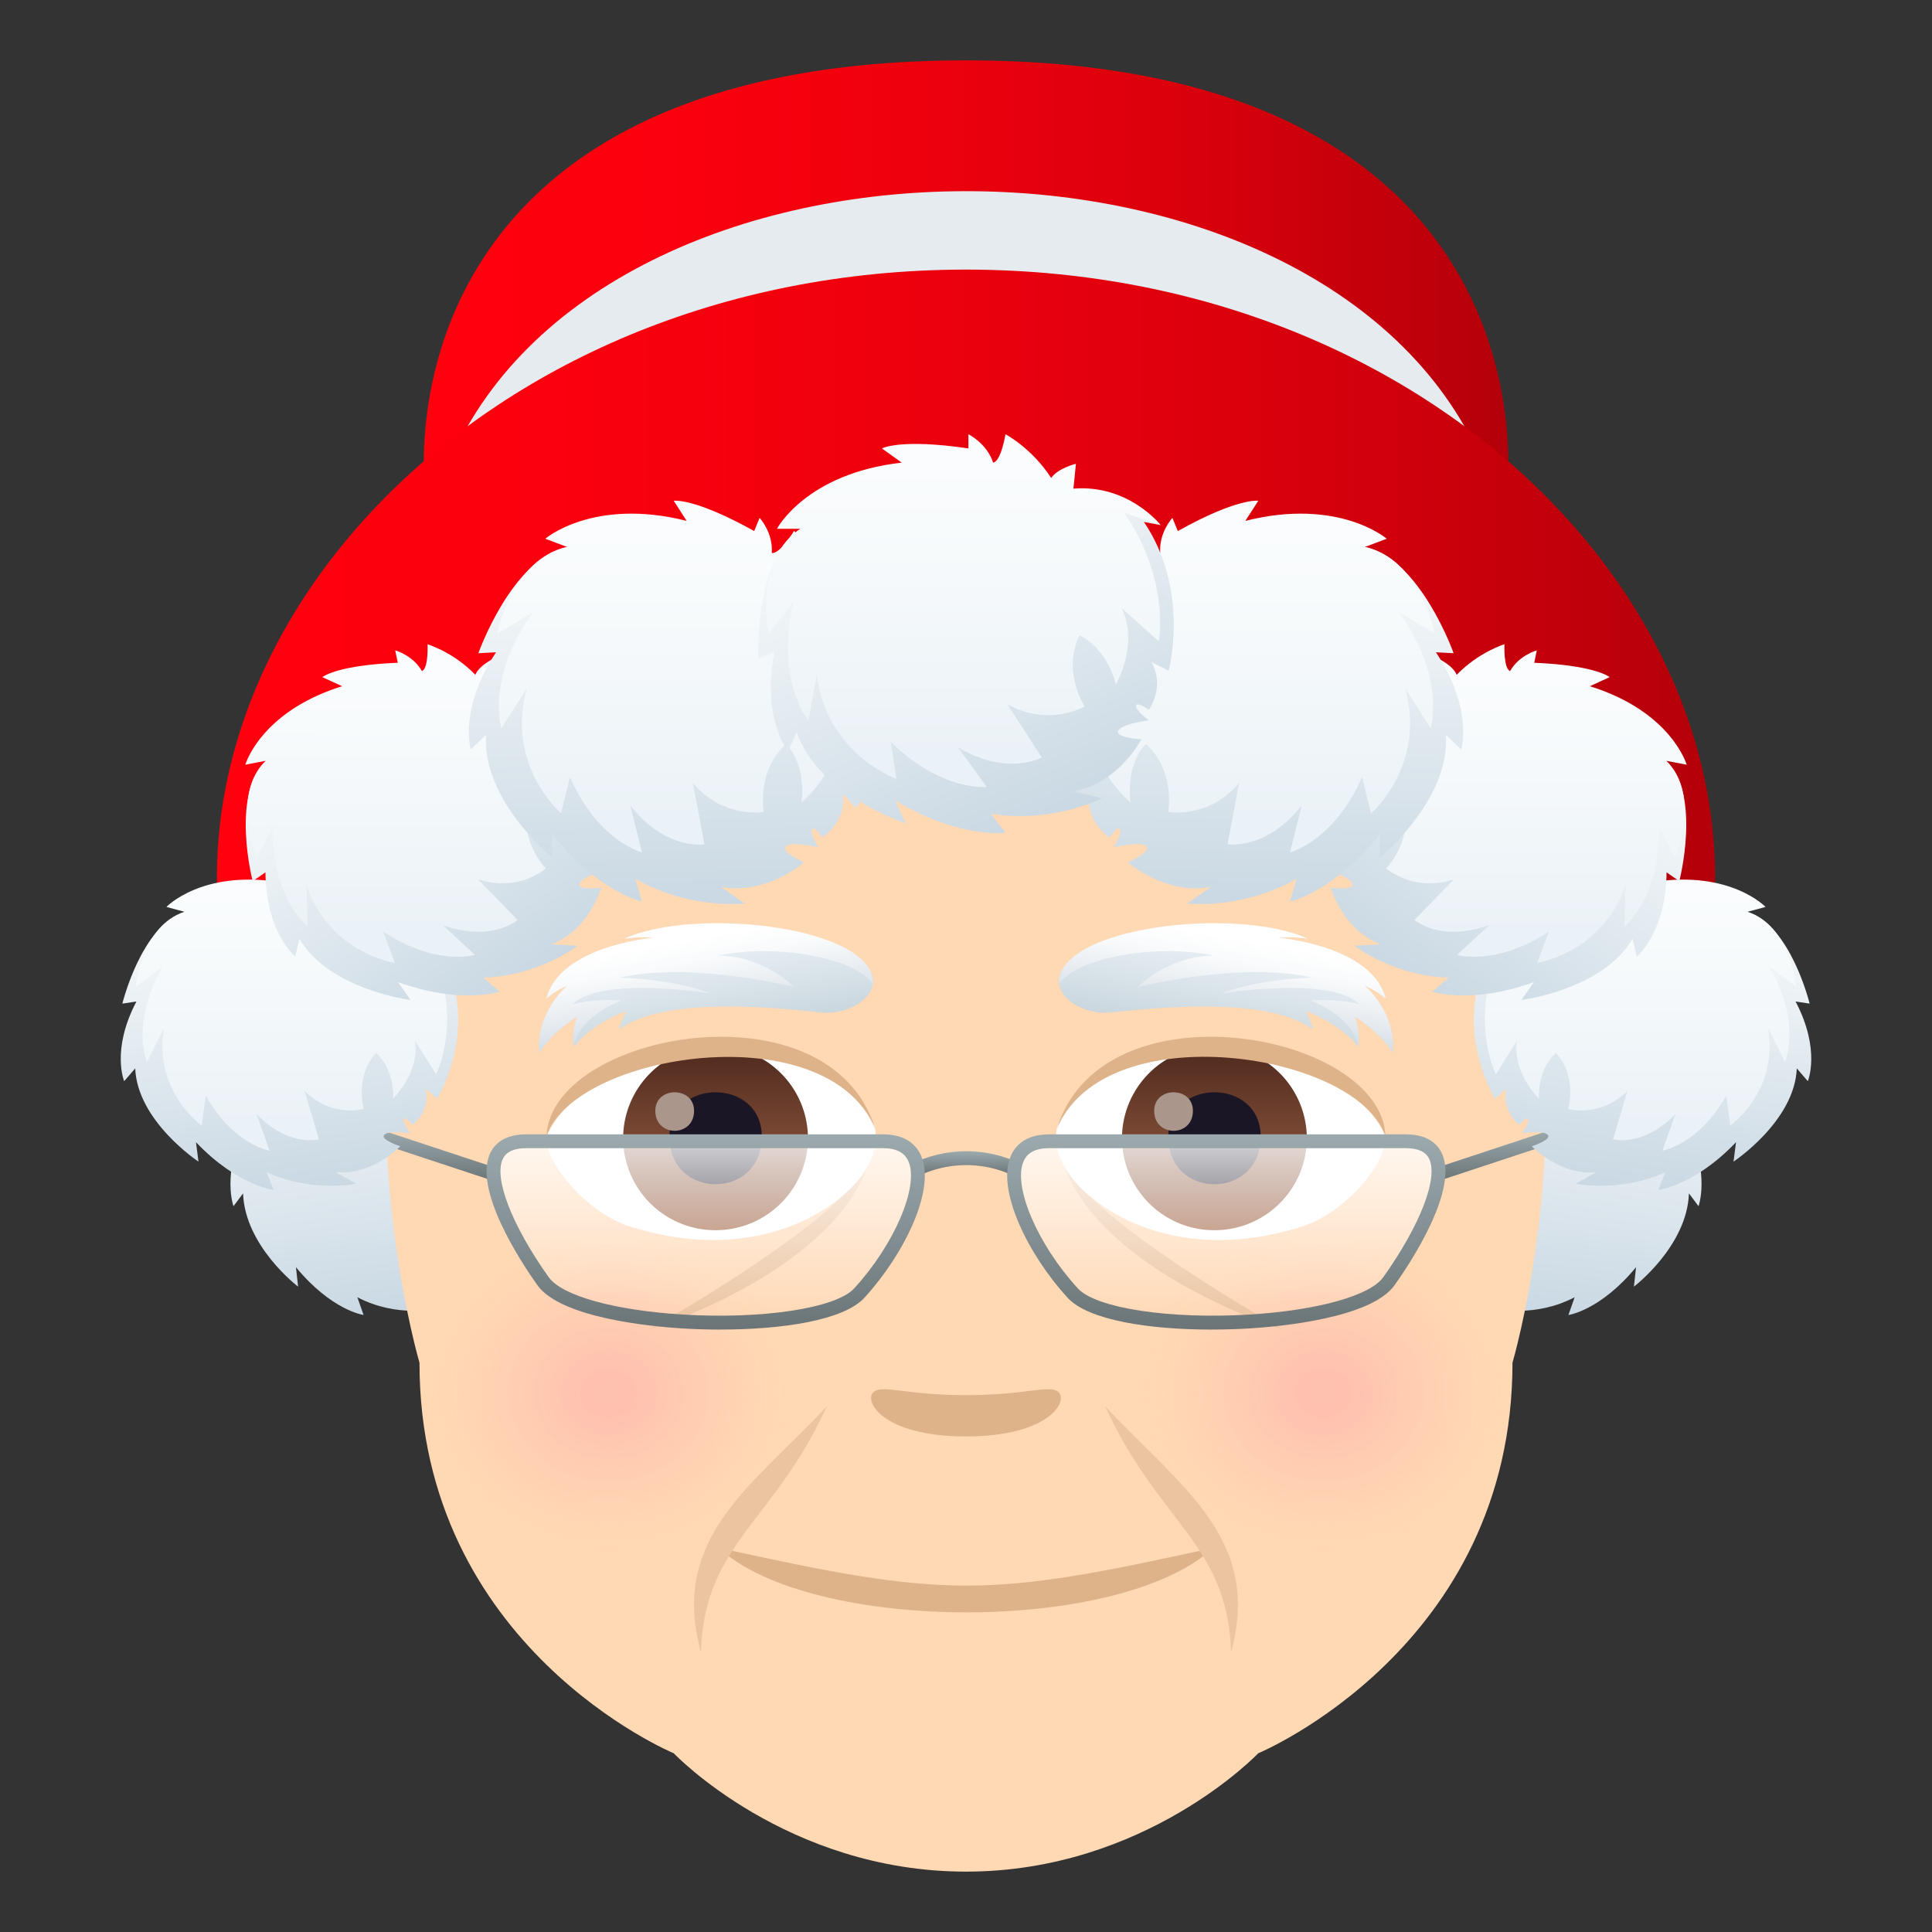 <svg xmlns="http://www.w3.org/2000/svg" xml:space="preserve" style="enable-background:new 0 0 64 64" viewBox="0 0 64 64"><rect x="0" y="0" width="64" height="64" fill="#333333" stroke="none"/><linearGradient id="a" x1="17.426" x2="12.943" y1="458.874" y2="448.059" gradientTransform="rotate(15.83 1508.912 236.114)" gradientUnits="userSpaceOnUse"><stop offset="0" style="stop-color:#c9d8e3"/><stop offset=".57" style="stop-color:#eaf0f4"/><stop offset="1" style="stop-color:#fff"/></linearGradient><path d="M9.476 34.348c-1.25.455-1.795 3.04-1.795 3.04l.405-.07c-.734 1.61-.352 2.639-.352 2.639l.318-.425c.06 1.753 1.823 3.09 1.823 3.09l-.072-.645c1.189 1.44 2.241 1.584 2.241 1.584l-.206-.588c1.32.689 2.58.38 2.58.38l-.586-.38c1.053.119 1.858-.859 1.858-.859s-.51-.193-.476-.345c.046-.206.767-.088.767-.088s-.268-.402-.175-.48c.062-.05.245.208.245.208s.52-.457.373-1.202l.327.338s1.013-1.889.43-3.98l.353.196c-3.261-3.27-8.058-2.413-8.058-2.413z" style="fill:url(#a)"/><linearGradient id="b" x1="2904.029" x2="2899.546" y1="-359.612" y2="-370.427" gradientTransform="scale(-1 1) rotate(15.83 -23.287 -10784.305)" gradientUnits="userSpaceOnUse"><stop offset="0" style="stop-color:#c9d8e3"/><stop offset=".57" style="stop-color:#eaf0f4"/><stop offset="1" style="stop-color:#fff"/></linearGradient><path d="M54.524 34.348c1.25.455 1.795 3.04 1.795 3.04l-.405-.07c.734 1.61.352 2.639.352 2.639l-.318-.425c-.06 1.753-1.823 3.09-1.823 3.09l.072-.645c-1.189 1.44-2.241 1.584-2.241 1.584l.206-.588c-1.32.689-2.58.38-2.58.38l.586-.38c-1.053.119-1.858-.859-1.858-.859s.51-.193.476-.345c-.045-.206-.766-.088-.766-.088s.267-.402.174-.48c-.062-.05-.245.208-.245.208s-.52-.457-.373-1.202l-.327.338s-1.013-1.889-.43-3.98l-.353.196c3.262-3.27 8.058-2.413 8.058-2.413z" style="fill:url(#b)"/><linearGradient id="c" x1="14.036" x2="49.966" y1="11.114" y2="11.114" gradientUnits="userSpaceOnUse"><stop offset="0" style="stop-color:#ff000e"/><stop offset=".224" style="stop-color:#fb000e"/><stop offset=".457" style="stop-color:#ee000d"/><stop offset=".694" style="stop-color:#da000c"/><stop offset=".932" style="stop-color:#bd000b"/><stop offset="1" style="stop-color:#b3000a"/></linearGradient><path d="M14.537 18.824C13.08 14.51 13.691 2 32 2s18.922 12.511 17.465 16.824c-.636 1.877-34.298 1.867-34.928 0z" style="fill:url(#c)"/><path d="M49.195 15.525c1.35 3.316-35.74 3.316-34.39 0 4.985-12.24 29.392-12.272 34.39 0z" style="fill:#e6ebef"/><linearGradient id="d" x1="7.186" x2="56.814" y1="21.846" y2="21.846" gradientUnits="userSpaceOnUse"><stop offset="0" style="stop-color:#ff000e"/><stop offset=".224" style="stop-color:#fb000e"/><stop offset=".457" style="stop-color:#ee000d"/><stop offset=".694" style="stop-color:#da000c"/><stop offset=".932" style="stop-color:#bd000b"/><stop offset="1" style="stop-color:#b3000a"/></linearGradient><path d="M56.167 33.467c-.516 1.725-47.818 1.728-48.335 0C4.295 21.663 15.682 8.931 32 8.931c16.32 0 27.705 12.732 24.167 24.536z" style="fill:url(#d)"/><path d="M32 18.436c-25.942 0-18.104 26.707-18.104 26.707 0 9.441 8.422 12.936 8.422 12.936S26.047 62 32 62c5.954 0 9.681-3.921 9.681-3.921s8.422-3.495 8.422-12.936c0 0 7.842-26.707-18.103-26.707z" style="fill:#ffd8b4"/><path d="M35.04 46.096c-.323-.225-1.078.12-3.042.12-1.961 0-2.716-.345-3.039-.12-.385.267.228 1.488 3.04 1.488 2.81 0 3.428-1.219 3.04-1.489zm-11.236 5.176c3.058 2.835 13.295 2.87 16.392 0-7.486 1.658-8.805 1.68-16.392 0z" style="fill:#deb38a"/><path d="M27.391 46.584c-2.511 2.68-5.206 4.354-4.173 8.149.111-3.603 2.406-4.282 4.173-8.149zm13.391 8.147c1.026-3.753-1.638-5.442-4.172-8.145 1.765 3.87 4.057 4.544 4.172 8.145z" style="fill:#ebc4a0"/><linearGradient id="e" x1="40.497" x2="41.142" y1="34.264" y2="30.608" gradientUnits="userSpaceOnUse"><stop offset="0" style="stop-color:#cad7de"/><stop offset=".417" style="stop-color:#dbe5eb"/><stop offset="1" style="stop-color:#f0f6fa"/></linearGradient><path d="M36.832 33.538c2.481-.28 5.391-.383 6.66.566-.039-.231-.235-.61-.235-.61s1.09.377 1.73 1.171c.103-.444-.106-.992-.106-.992s.84.517 1.253 1.195c.125-1.353-.934-2.22-.934-2.22s.376.147.7.427c-.45-1.748-3.547-2.01-3.547-2.01s.457-.055.964.03c-2.67-.937-5.859-.3-7.233.335-2.027.935-.592 2.259.748 2.108z" style="fill:url(#e)"/><linearGradient id="f" x1="40.57" x2="41.155" y1="33.887" y2="30.57" gradientUnits="userSpaceOnUse"><stop offset="0" style="stop-color:#d4dee6"/><stop offset=".248" style="stop-color:#e6ebf0"/><stop offset=".597" style="stop-color:#f8fafb"/><stop offset=".842" style="stop-color:#fff"/></linearGradient><path d="M35.084 32.603c.609-.905 3.256-1.341 5.112-.952-1.538.036-2.51 1.048-2.51 1.048s3.379-.86 5.783-.314c-2 .075-3.01.525-3.01.525s3.617-.587 4.565.351c-.853-.204-1.608-.117-1.608-.117s1.409.512 1.571 1.521c.103-.444-.106-.992-.106-.992s.84.517 1.253 1.195c.125-1.353-.934-2.22-.934-2.22s.376.147.7.427c-.45-1.748-3.547-2.01-3.547-2.01s.457-.055.964.03c-2.348-1.077-8.342-.402-8.233 1.508z" style="fill:url(#f)"/><linearGradient id="g" x1="23.503" x2="22.858" y1="34.264" y2="30.608" gradientUnits="userSpaceOnUse"><stop offset="0" style="stop-color:#cad7de"/><stop offset=".417" style="stop-color:#dbe5eb"/><stop offset="1" style="stop-color:#f0f6fa"/></linearGradient><path d="M27.168 33.538c-2.481-.28-5.391-.383-6.66.566.039-.231.235-.61.235-.61s-1.09.377-1.73 1.171c-.103-.444.106-.992.106-.992s-.84.517-1.253 1.195c-.125-1.353.934-2.22.934-2.22s-.376.147-.7.427c.45-1.748 3.547-2.01 3.547-2.01s-.457-.055-.964.03c2.67-.937 5.859-.3 7.233.335 2.027.935.592 2.259-.748 2.108z" style="fill:url(#g)"/><linearGradient id="h" x1="23.43" x2="22.845" y1="33.887" y2="30.57" gradientUnits="userSpaceOnUse"><stop offset="0" style="stop-color:#d4dee6"/><stop offset=".248" style="stop-color:#e6ebf0"/><stop offset=".597" style="stop-color:#f8fafb"/><stop offset=".842" style="stop-color:#fff"/></linearGradient><path d="M28.916 32.603c-.61-.905-3.256-1.341-5.112-.952 1.539.036 2.51 1.048 2.51 1.048s-3.38-.86-5.783-.314c2 .075 3.01.525 3.01.525s-3.617-.587-4.564.351c.852-.204 1.607-.117 1.607-.117s-1.409.512-1.571 1.521c-.103-.444.106-.992.106-.992s-.84.517-1.252 1.195c-.126-1.353.933-2.22.933-2.22s-.376.147-.7.427c.45-1.748 3.547-2.01 3.547-2.01s-.457-.055-.964.03c2.348-1.077 8.342-.402 8.233 1.508z" style="fill:url(#h)"/><radialGradient id="i" cx="75.844" cy="93.462" r="5.93" gradientTransform="matrix(1.032 0 0 .909 -58.117 -38.812)" gradientUnits="userSpaceOnUse"><stop offset=".1" style="stop-color:#ff6399;stop-opacity:.5"/><stop offset=".262" style="stop-color:#ff679a;stop-opacity:.41"/><stop offset=".43" style="stop-color:#ff749d;stop-opacity:.317"/><stop offset=".6" style="stop-color:#ff88a2;stop-opacity:.222"/><stop offset=".772" style="stop-color:#ffa5a8;stop-opacity:.127"/><stop offset=".945" style="stop-color:#ffcab1;stop-opacity:.031"/><stop offset="1" style="stop-color:#ffd8b4;stop-opacity:0"/></radialGradient><path d="M20.154 40.72c3.378 0 6.12 2.413 6.12 5.387 0 2.977-2.742 5.389-6.12 5.389-3.38 0-6.12-2.412-6.12-5.389 0-2.974 2.74-5.388 6.12-5.388z" style="opacity:.4;fill:url(#i)"/><radialGradient id="j" cx="98.801" cy="93.462" r="5.93" gradientTransform="matrix(1.032 0 0 .909 -58.117 -38.812)" gradientUnits="userSpaceOnUse"><stop offset=".1" style="stop-color:#ff6399;stop-opacity:.5"/><stop offset=".262" style="stop-color:#ff679a;stop-opacity:.41"/><stop offset=".43" style="stop-color:#ff749d;stop-opacity:.317"/><stop offset=".6" style="stop-color:#ff88a2;stop-opacity:.222"/><stop offset=".772" style="stop-color:#ffa5a8;stop-opacity:.127"/><stop offset=".945" style="stop-color:#ffcab1;stop-opacity:.031"/><stop offset="1" style="stop-color:#ffd8b4;stop-opacity:0"/></radialGradient><path d="M43.846 40.72c3.379 0 6.12 2.413 6.12 5.387 0 2.978-2.741 5.389-6.12 5.389-3.38 0-6.12-2.411-6.12-5.389 0-2.974 2.74-5.388 6.12-5.388z" style="opacity:.4;fill:url(#j)"/><path d="M35.216 38.535c1.276 3.647 7.272 5.502 7.272 5.502s-6.297-3.528-7.272-5.502zm-13.702 5.502s5.978-1.816 7.272-5.502c-.976 1.974-7.272 5.502-7.272 5.502z" style="fill:#ebc4a0"/><path d="M28.974 37.296c.193.879-.32 1.982-1.926 2.916-1.022.594-3.184 1.376-6.202.41-1.351-.435-2.773-2.03-2.742-2.98 1.318-3.095 9.044-4.205 10.87-.346z" style="fill:#fff"/><linearGradient id="k" x1="-424.815" x2="-424.815" y1="476.062" y2="476.989" gradientTransform="matrix(6.57 0 0 -6.57 2814.782 3168.527)" gradientUnits="userSpaceOnUse"><stop offset="0" style="stop-color:#a6694a"/><stop offset="1" style="stop-color:#4f2a1e"/></linearGradient><path d="M23.704 34.66a3.054 3.054 0 0 1 3.061 3.046 3.054 3.054 0 0 1-3.061 3.046 3.054 3.054 0 0 1-3.062-3.046 3.054 3.054 0 0 1 3.062-3.047z" style="fill:url(#k)"/><path d="M22.174 37.65c0 2.107 3.062 2.107 3.062 0 0-1.957-3.062-1.957-3.062 0z" style="fill:#1a1626"/><path d="M21.708 36.798c0 .882 1.284.882 1.284 0 0-.82-1.284-.82-1.284 0z" style="fill:#ab968c"/><path d="M29 37.412c-1.588-3.854-9.98-2.534-10.896.23.128-3.446 9.399-5.162 10.895-.23z" style="fill:#deb38a"/><path d="M35.026 37.296c-.193.879.32 1.982 1.928 2.916 1.02.594 3.182 1.376 6.2.41 1.355-.433 2.773-2.03 2.742-2.98-1.316-3.095-9.042-4.205-10.87-.346z" style="fill:#fff"/><linearGradient id="l" x1="-424.999" x2="-424.999" y1="476.062" y2="476.989" gradientTransform="matrix(6.57 0 0 -6.57 2832.512 3168.527)" gradientUnits="userSpaceOnUse"><stop offset="0" style="stop-color:#a6694a"/><stop offset="1" style="stop-color:#4f2a1e"/></linearGradient><path d="M40.229 34.66a3.054 3.054 0 0 1 3.062 3.046 3.054 3.054 0 0 1-3.062 3.046 3.054 3.054 0 0 1-3.062-3.046 3.054 3.054 0 0 1 3.062-3.047z" style="fill:url(#l)"/><path d="M38.7 37.65c0 2.107 3.062 2.107 3.062 0 0-1.957-3.062-1.957-3.062 0z" style="fill:#1a1626"/><path d="M38.234 36.798c0 .882 1.283.882 1.283 0 0-.82-1.283-.82-1.283 0z" style="fill:#ab968c"/><path d="M35.003 37.412c1.585-3.852 9.974-2.55 10.893.23-.128-3.446-9.397-5.162-10.893-.23z" style="fill:#deb38a"/><linearGradient id="m" x1="32.009" x2="32.009" y1="38.919" y2="38.136" gradientUnits="userSpaceOnUse"><stop offset="0" style="stop-color:#6b7578"/><stop offset="1" style="stop-color:#9caaae"/></linearGradient><path d="m30.507 38.919-.189-.418a4.105 4.105 0 0 1 3.383 0l-.19.418a3.655 3.655 0 0 0-3.004 0z" style="fill:url(#m)"/><linearGradient id="n" x1="49.504" x2="49.504" y1="39.145" y2="37.412" gradientUnits="userSpaceOnUse"><stop offset="0" style="stop-color:#6b7578"/><stop offset="1" style="stop-color:#9caaae"/></linearGradient><path d="m47.577 39.145 3.854-1.273v-.46l-3.854 1.274z" style="fill:url(#n)"/><linearGradient id="o" x1="14.496" x2="14.496" y1="39.145" y2="37.412" gradientUnits="userSpaceOnUse"><stop offset="0" style="stop-color:#6b7578"/><stop offset="1" style="stop-color:#9caaae"/></linearGradient><path d="M16.423 39.145v-.46l-3.854-1.273v.46z" style="fill:url(#o)"/><linearGradient id="p" x1="40.622" x2="40.622" y1="43.813" y2="37.805" gradientUnits="userSpaceOnUse"><stop offset="0" style="stop-color:#fff;stop-opacity:0"/><stop offset="1" style="stop-color:#fff;stop-opacity:.8"/></linearGradient><path d="M46.564 37.805H34.75c-2.117 0-1.018 3.063.784 5.029 1.348 1.47 9.315 1.24 10.477-.394 1.41-1.985 2.576-4.635.552-4.635z" style="fill:url(#p)"/><linearGradient id="q" x1="-87.341" x2="-87.341" y1="43.813" y2="37.805" gradientTransform="matrix(-1 0 0 1 -63.963 0)" gradientUnits="userSpaceOnUse"><stop offset="0" style="stop-color:#fff;stop-opacity:0"/><stop offset="1" style="stop-color:#fff;stop-opacity:.8"/></linearGradient><path d="M17.436 37.805h11.812c2.118 0 1.019 3.063-.783 5.029-1.348 1.47-9.315 1.24-10.477-.394-1.41-1.985-2.576-4.635-.552-4.635z" style="fill:url(#q)"/><linearGradient id="r" x1="40.623" x2="40.623" y1="44.044" y2="37.576" gradientUnits="userSpaceOnUse"><stop offset="0" style="stop-color:#6b7578"/><stop offset="1" style="stop-color:#9caaae"/></linearGradient><path d="M40.13 44.044c-2.047 0-4.078-.305-4.764-1.054-1.312-1.431-2.373-3.583-1.878-4.707.142-.322.476-.707 1.264-.707h11.812c.725 0 1.042.32 1.18.588.62 1.202-1.026 3.678-1.545 4.408-.782 1.101-3.846 1.374-4.766 1.431-.427.027-.865.04-1.303.04zm-5.379-6.009c-.439 0-.715.142-.843.433-.363.824.46 2.753 1.796 4.211.604.658 3.052 1.03 5.7.866 2.25-.14 3.986-.626 4.42-1.238 1.228-1.726 1.835-3.306 1.512-3.933-.118-.227-.37-.339-.772-.339H34.75z" style="fill:url(#r)"/><linearGradient id="s" x1="23.377" x2="23.377" y1="44.044" y2="37.576" gradientUnits="userSpaceOnUse"><stop offset="0" style="stop-color:#6b7578"/><stop offset="1" style="stop-color:#9caaae"/></linearGradient><path d="M23.87 44.044c-.438 0-.877-.014-1.303-.04-.92-.058-3.984-.33-4.766-1.432-.52-.73-2.166-3.206-1.545-4.408.138-.269.455-.588 1.18-.588h11.812c.788 0 1.122.385 1.264.707.495 1.124-.566 3.276-1.878 4.707-.686.749-2.718 1.053-4.765 1.053zm-6.434-6.009c-.402 0-.654.112-.772.34-.323.626.284 2.206 1.511 3.932.435.612 2.17 1.098 4.421 1.238 2.648.165 5.096-.207 5.7-.866 1.336-1.458 2.158-3.387 1.796-4.211-.128-.29-.404-.433-.844-.433H17.436z" style="fill:url(#s)"/><linearGradient id="t" x1="13.521" x2="9.002" y1="455.705" y2="444.801" gradientTransform="rotate(15.83 1508.912 236.114)" gradientUnits="userSpaceOnUse"><stop offset="0" style="stop-color:#c9d8e3"/><stop offset=".57" style="stop-color:#eaf0f4"/><stop offset="1" style="stop-color:#fff"/></linearGradient><path d="M6.116 30.206c-1.436.455-2.062 3.04-2.062 3.04l.465-.07c-.844 1.61-.405 2.639-.405 2.639l.365-.424c.07 1.752 2.096 3.089 2.096 3.089l-.083-.644c1.366 1.439 2.575 1.583 2.575 1.583l-.236-.588c1.517.689 2.965.38 2.965.38l-.674-.379c1.21.118 2.136-.86 2.136-.86s-.587-.192-.548-.345c.052-.206.88-.088.88-.088s-.307-.402-.2-.48c.071-.05.281.208.281.208s.598-.457.43-1.202l.375.338s1.164-1.888.495-3.98l.406.196c-3.749-3.27-9.261-2.413-9.261-2.413z" style="fill:url(#t)"/><linearGradient id="u" x1="12.519" x2="9.313" y1="453.626" y2="442.319" gradientTransform="rotate(15.83 1508.912 236.114)" gradientUnits="userSpaceOnUse"><stop offset="0" style="stop-color:#ebf2f7"/><stop offset=".516" style="stop-color:#f8fbfc"/><stop offset="1" style="stop-color:#fff"/></linearGradient><path d="M11.556 29.852c-.016-.542-.418-.899-.418-.899l-.107.364c-1.682-.738-2.216-.602-2.216-.602l.399.5c-2.539-.39-3.7.828-3.7.828l.602.163c-1.436.455-1.617 2.479-1.617 2.479l.893-.669c-1.086 1.886-.523 3.16-.523 3.16l.566-1.128c-.366 2.106 1.245 3.234 1.245 3.234l.137-.986c.92 1.63 2.114 1.82 2.114 1.82l-.436-1.217c1.073 1.117 2.07.842 2.07.842l-.474-1.598c.902.89 1.961.593 1.961.593s-.317-1.063.407-1.857c.634.569.561 1.516.561 1.516s.912-.894.724-1.925l.7 1.115s.762-1.444.093-3.535l.84.57s-.512-1.273-1.96-1.542l.251-.619s-.493-.015-.74.191c-.268-.9-.84-1.439-.84-1.439s-.32.667-.532.641z" style="fill:url(#u)"/><linearGradient id="v" x1="2900.124" x2="2895.605" y1="-362.781" y2="-373.685" gradientTransform="scale(-1 1) rotate(15.83 -23.287 -10784.305)" gradientUnits="userSpaceOnUse"><stop offset="0" style="stop-color:#c9d8e3"/><stop offset=".57" style="stop-color:#eaf0f4"/><stop offset="1" style="stop-color:#fff"/></linearGradient><path d="M57.884 30.206c1.436.455 2.062 3.04 2.062 3.04l-.465-.07c.844 1.61.405 2.639.405 2.639l-.365-.424c-.07 1.752-2.096 3.089-2.096 3.089l.083-.644c-1.366 1.439-2.575 1.583-2.575 1.583l.236-.588c-1.517.689-2.965.38-2.965.38l.674-.379c-1.21.118-2.136-.86-2.136-.86s.587-.192.548-.345c-.052-.206-.88-.088-.88-.088s.307-.402.2-.48c-.072-.05-.282.208-.282.208s-.597-.457-.429-1.202l-.375.338s-1.164-1.888-.495-3.98l-.406.196c3.749-3.27 9.261-2.413 9.261-2.413z" style="fill:url(#v)"/><linearGradient id="w" x1="2899.122" x2="2895.916" y1="-364.86" y2="-376.167" gradientTransform="scale(-1 1) rotate(15.83 -23.287 -10784.305)" gradientUnits="userSpaceOnUse"><stop offset="0" style="stop-color:#ebf2f7"/><stop offset=".516" style="stop-color:#f8fbfc"/><stop offset="1" style="stop-color:#fff"/></linearGradient><path d="M52.444 29.852c.016-.542.418-.899.418-.899l.107.364c1.682-.738 2.216-.602 2.216-.602l-.399.5c2.539-.39 3.7.828 3.7.828l-.602.163c1.436.455 1.617 2.479 1.617 2.479l-.893-.669c1.085 1.886.523 3.16.523 3.16l-.566-1.128c.366 2.106-1.245 3.234-1.245 3.234l-.137-.986c-.92 1.63-2.114 1.82-2.114 1.82l.437-1.217c-1.073 1.117-2.071.842-2.071.842l.474-1.598c-.902.89-1.961.593-1.961.593s.317-1.063-.407-1.857c-.634.569-.561 1.516-.561 1.516s-.912-.894-.724-1.925l-.7 1.115s-.762-1.444-.093-3.535l-.84.57s.512-1.273 1.96-1.542l-.251-.619s.493-.015.74.191c.269-.9.84-1.439.84-1.439s.32.667.532.641z" style="fill:url(#w)"/><linearGradient id="x" x1="86.165" x2="81.072" y1="-252.121" y2="-264.411" gradientTransform="rotate(-11.246 1495.995 237.296)" gradientUnits="userSpaceOnUse"><stop offset="0" style="stop-color:#c9d8e3"/><stop offset=".57" style="stop-color:#eaf0f4"/><stop offset="1" style="stop-color:#fff"/></linearGradient><path d="M8.805 25.202c-1.175 1.141-.434 3.988-.434 3.988l.422-.293c.015 1.993.988 2.793.988 2.793l.136-.594c.989 1.692 3.686 2.031 3.686 2.031l-.42-.594c2.101.757 3.368.316 3.368.316l-.542-.464c1.855-.054 3.12-1.057 3.12-1.057l-.863-.048c1.253-.467 1.65-1.877 1.65-1.877s-.678.093-.72-.075c-.057-.228.821-.512.821-.512s-.514-.247-.449-.376c.043-.084.386.069.386.069s.348-.738-.21-1.39l.548.151s.154-2.42-1.603-4.157l.502-.003c-5.409-1.41-10.386 2.092-10.386 2.092z" style="fill:url(#x)"/><linearGradient id="y" x1="82.759" x2="85.331" y1="-254.321" y2="-267.25" gradientTransform="rotate(-11.246 1495.995 237.296)" gradientUnits="userSpaceOnUse"><stop offset="0" style="stop-color:#ebf2f7"/><stop offset=".516" style="stop-color:#f8fbfc"/><stop offset="1" style="stop-color:#fff"/></linearGradient><path d="M13.976 22.229c-.3-.526-.884-.684-.884-.684l.085.41c-2.043.085-2.498.476-2.498.476l.656.301c-2.705.841-3.208 2.6-3.208 2.6l.678-.13c-1.175 1.141-.29 3.22-.29 3.22l.528-1.089c-.078 2.38 1.146 3.364 1.146 3.364l-.036-1.384c.746 2.25 2.924 2.584 2.924 2.584l-.382-1.037c1.763 1.161 3.037.771 3.037.771l-1.069-.987c1.643.583 2.481-.17 2.481-.17l-1.306-1.344c1.355.44 2.242-.363 2.242-.363s-.87-.893-.575-2.024c.924.254 1.349 1.221 1.349 1.221s.429-1.32-.298-2.243l1.275.759s-.009-1.79-1.766-3.526l1.126.156s-1.172-1.006-2.74-.572l-.077-.73s-.494.223-.629.545a4.119 4.119 0 0 0-1.582-1.012s.035.811-.187.888z" style="fill:url(#y)"/><linearGradient id="z" x1="3028.944" x2="3023.85" y1="333.254" y2="320.965" gradientTransform="scale(-1 1) rotate(-11.25 -36.254 15793.749)" gradientUnits="userSpaceOnUse"><stop offset="0" style="stop-color:#c9d8e3"/><stop offset=".57" style="stop-color:#eaf0f4"/><stop offset="1" style="stop-color:#fff"/></linearGradient><path d="M55.195 25.202c1.175 1.141.434 3.988.434 3.988l-.422-.293c-.015 1.993-.988 2.793-.988 2.793l-.136-.594c-.989 1.692-3.687 2.031-3.687 2.031l.42-.594c-2.1.757-3.367.316-3.367.316l.542-.464c-1.855-.054-3.12-1.057-3.12-1.057l.863-.048c-1.253-.467-1.65-1.877-1.65-1.877s.678.093.72-.075c.056-.228-.822-.512-.822-.512s.515-.247.45-.376c-.043-.084-.386.069-.386.069s-.348-.738.21-1.39l-.548.151s-.154-2.42 1.603-4.157l-.502-.003c5.409-1.411 10.386 2.092 10.386 2.092z" style="fill:url(#z)"/><linearGradient id="A" x1="3025.538" x2="3028.109" y1="331.054" y2="318.125" gradientTransform="scale(-1 1) rotate(-11.25 -36.254 15793.749)" gradientUnits="userSpaceOnUse"><stop offset="0" style="stop-color:#ebf2f7"/><stop offset=".516" style="stop-color:#f8fbfc"/><stop offset="1" style="stop-color:#fff"/></linearGradient><path d="M50.024 22.229c.3-.526.884-.684.884-.684l-.085.41c2.043.085 2.498.476 2.498.476l-.656.301c2.705.841 3.208 2.6 3.208 2.6l-.678-.13c1.175 1.141.29 3.22.29 3.22l-.528-1.089c.078 2.38-1.146 3.364-1.146 3.364l.036-1.384c-.746 2.25-2.924 2.584-2.924 2.584l.382-1.037c-1.763 1.161-3.037.771-3.037.771l1.07-.987c-1.644.583-2.482-.17-2.482-.17l1.306-1.344c-1.355.44-2.242-.363-2.242-.363s.87-.893.575-2.024c-.924.254-1.349 1.221-1.349 1.221s-.429-1.32.298-2.243l-1.275.759s.009-1.79 1.766-3.526l-1.126.156s1.172-1.006 2.74-.572l.077-.73s.494.223.629.545c.737-.757 1.582-1.012 1.582-1.012s-.035.811.187.888z" style="fill:url(#A)"/><linearGradient id="B" x1="54.935" x2="49.327" y1="588.379" y2="574.848" gradientTransform="rotate(21.462 1511.985 224.586)" gradientUnits="userSpaceOnUse"><stop offset="0" style="stop-color:#c9d8e3"/><stop offset=".57" style="stop-color:#eaf0f4"/><stop offset="1" style="stop-color:#fff"/></linearGradient><path d="M18.787 18.119c-1.836.395-2.94 3.52-2.94 3.52l.585-.031c-1.25 1.895-.836 3.219-.836 3.219l.505-.483c-.137 2.178 2.2 4.07 2.2 4.07l-.02-.808c1.508 1.94 2.986 2.261 2.986 2.261l-.218-.755c1.79 1.03 3.623.818 3.623.818l-.787-.55c1.483.288 2.753-.814 2.753-.814s-.701-.307-.634-.49c.091-.25 1.102-.007 1.102-.007s-.33-.533-.187-.617c.094-.055.321.29.321.29s.798-.496.684-1.437l.422.461s1.681-2.201 1.12-4.868l.476.29c-4.223-4.486-11.155-4.069-11.155-4.069z" style="fill:url(#B)"/><linearGradient id="C" x1="54.169" x2="48.845" y1="585.487" y2="571.944" gradientTransform="rotate(21.462 1511.985 224.586)" gradientUnits="userSpaceOnUse"><stop offset="0" style="stop-color:#ebf2f7"/><stop offset=".516" style="stop-color:#f8fbfc"/><stop offset="1" style="stop-color:#fff"/></linearGradient><path d="M25.566 18.317c.05-.673-.403-1.162-.403-1.162l-.18.437c-1.987-1.11-2.666-1.004-2.666-1.004l.43.667c-3.092-.78-4.684.591-4.684.591l.724.273c-1.836.395-2.317 2.879-2.317 2.879l1.191-.724c-1.584 2.207-1.05 3.85-1.05 3.85l.844-1.33c-.72 2.564 1.13 4.148 1.13 4.148l.294-1.203c.933 2.125 2.386 2.498 2.386 2.498l-.386-1.556c1.186 1.508 2.456 1.285 2.456 1.285l-.384-2.034c1.003 1.207 2.352.962 2.352.962s-.257-1.351.74-2.25c.713.778.502 1.941.502 1.941s1.243-.999 1.14-2.296l.725 1.46s1.127-1.697.566-4.364l.966.804s-.471-1.635-2.23-2.138l.39-.736s-.608-.076-.94.15c-.218-1.146-.856-1.88-.856-1.88s-.48.788-.74.732z" style="fill:url(#C)"/><linearGradient id="D" x1="2847.247" x2="2841.639" y1="-509.404" y2="-522.935" gradientTransform="scale(-1 1) rotate(21.462 -20.191 -7860.242)" gradientUnits="userSpaceOnUse"><stop offset="0" style="stop-color:#c9d8e3"/><stop offset=".57" style="stop-color:#eaf0f4"/><stop offset="1" style="stop-color:#fff"/></linearGradient><path d="M45.213 18.119c1.836.395 2.94 3.52 2.94 3.52l-.585-.031c1.25 1.895.837 3.219.837 3.219l-.506-.483c.137 2.178-2.2 4.07-2.2 4.07l.02-.808c-1.508 1.94-2.986 2.261-2.986 2.261l.218-.755c-1.79 1.03-3.623.818-3.623.818l.787-.55c-1.483.288-2.753-.814-2.753-.814s.701-.307.634-.49c-.091-.25-1.102-.007-1.102-.007s.33-.533.187-.617c-.094-.055-.321.29-.321.29s-.798-.496-.684-1.437l-.422.461s-1.681-2.201-1.12-4.868l-.476.29c4.223-4.486 11.155-4.069 11.155-4.069z" style="fill:url(#D)"/><linearGradient id="E" x1="2846.481" x2="2841.157" y1="-512.297" y2="-525.839" gradientTransform="scale(-1 1) rotate(21.462 -20.191 -7860.242)" gradientUnits="userSpaceOnUse"><stop offset="0" style="stop-color:#ebf2f7"/><stop offset=".516" style="stop-color:#f8fbfc"/><stop offset="1" style="stop-color:#fff"/></linearGradient><path d="M38.434 18.317c-.05-.673.403-1.162.403-1.162l.18.437c1.987-1.11 2.666-1.004 2.666-1.004l-.43.667c3.092-.78 4.684.591 4.684.591l-.724.273c1.836.395 2.317 2.879 2.317 2.879l-1.191-.724c1.584 2.207 1.05 3.85 1.05 3.85l-.844-1.33c.72 2.564-1.13 4.148-1.13 4.148l-.294-1.203c-.933 2.125-2.386 2.498-2.386 2.498l.386-1.556c-1.186 1.508-2.456 1.285-2.456 1.285l.384-2.034c-1.003 1.207-2.352.962-2.352.962s.257-1.351-.74-2.25c-.713.778-.502 1.941-.502 1.941s-1.243-.999-1.14-2.296l-.726 1.46s-1.127-1.697-.565-4.364l-.966.804s.471-1.635 2.23-2.138l-.39-.736s.608-.076.94.15c.218-1.146.856-1.88.856-1.88s.48.788.74.732z" style="fill:url(#E)"/><linearGradient id="F" x1="34.775" x2="29.097" y1="27.245" y2="13.546" gradientUnits="userSpaceOnUse"><stop offset="0" style="stop-color:#c9d8e3"/><stop offset=".57" style="stop-color:#eaf0f4"/><stop offset="1" style="stop-color:#fff"/></linearGradient><path d="M26.515 17.518c-1.558 1.011-1.392 4.308-1.392 4.308l.532-.235c-.44 2.202.45 3.29.45 3.29l.287-.627c.703 2.074 3.601 3.015 3.601 3.015l-.327-.744c2.144 1.277 3.642 1.057 3.642 1.057l-.49-.626c2.058.33 3.682-.51 3.682-.51l-.941-.234c1.49-.252 2.25-1.723 2.25-1.723s-.77-.04-.777-.235c-.01-.264 1.023-.392 1.023-.392s-.51-.381-.409-.51c.067-.083.41.158.41.158s.553-.741.087-1.577l.569.281s.724-2.638-.817-4.923l.555.103c-5.643-2.694-11.936.124-11.936.124z" style="fill:url(#F)"/><linearGradient id="G" x1="31.916" x2="31.916" y1="24.901" y2="10.307" gradientUnits="userSpaceOnUse"><stop offset="0" style="stop-color:#ebf2f7"/><stop offset=".516" style="stop-color:#f8fbfc"/><stop offset="1" style="stop-color:#fff"/></linearGradient><path d="M32.899 15.325c-.211-.643-.819-.94-.819-.94v.47c-2.273-.336-2.864 0-2.864 0l.654.47c-3.175.36-4.133 2.193-4.133 2.193h.778c-1.558 1.011-1.058 3.492-1.058 3.492l.832-1.091c-.631 2.61.493 3.95.493 3.95l.278-1.532c.308 2.638 2.634 3.464 2.634 3.464l-.185-1.224c1.68 1.651 3.174 1.49 3.174 1.49l-.953-1.314c1.68.988 2.776.334 2.776.334l-1.133-1.757c1.394.77 2.556.07 2.556.07s-.756-1.167-.17-2.353c.96.474 1.208 1.63 1.208 1.63s.775-1.365.184-2.537l1.233 1.106s.4-1.976-1.14-4.26l1.206.408s-1.063-1.356-2.891-1.207l.082-.823s-.596.143-.819.47c-.64-.99-1.514-1.449-1.514-1.449s-.146.902-.41.94z" style="fill:url(#G)"/></svg>